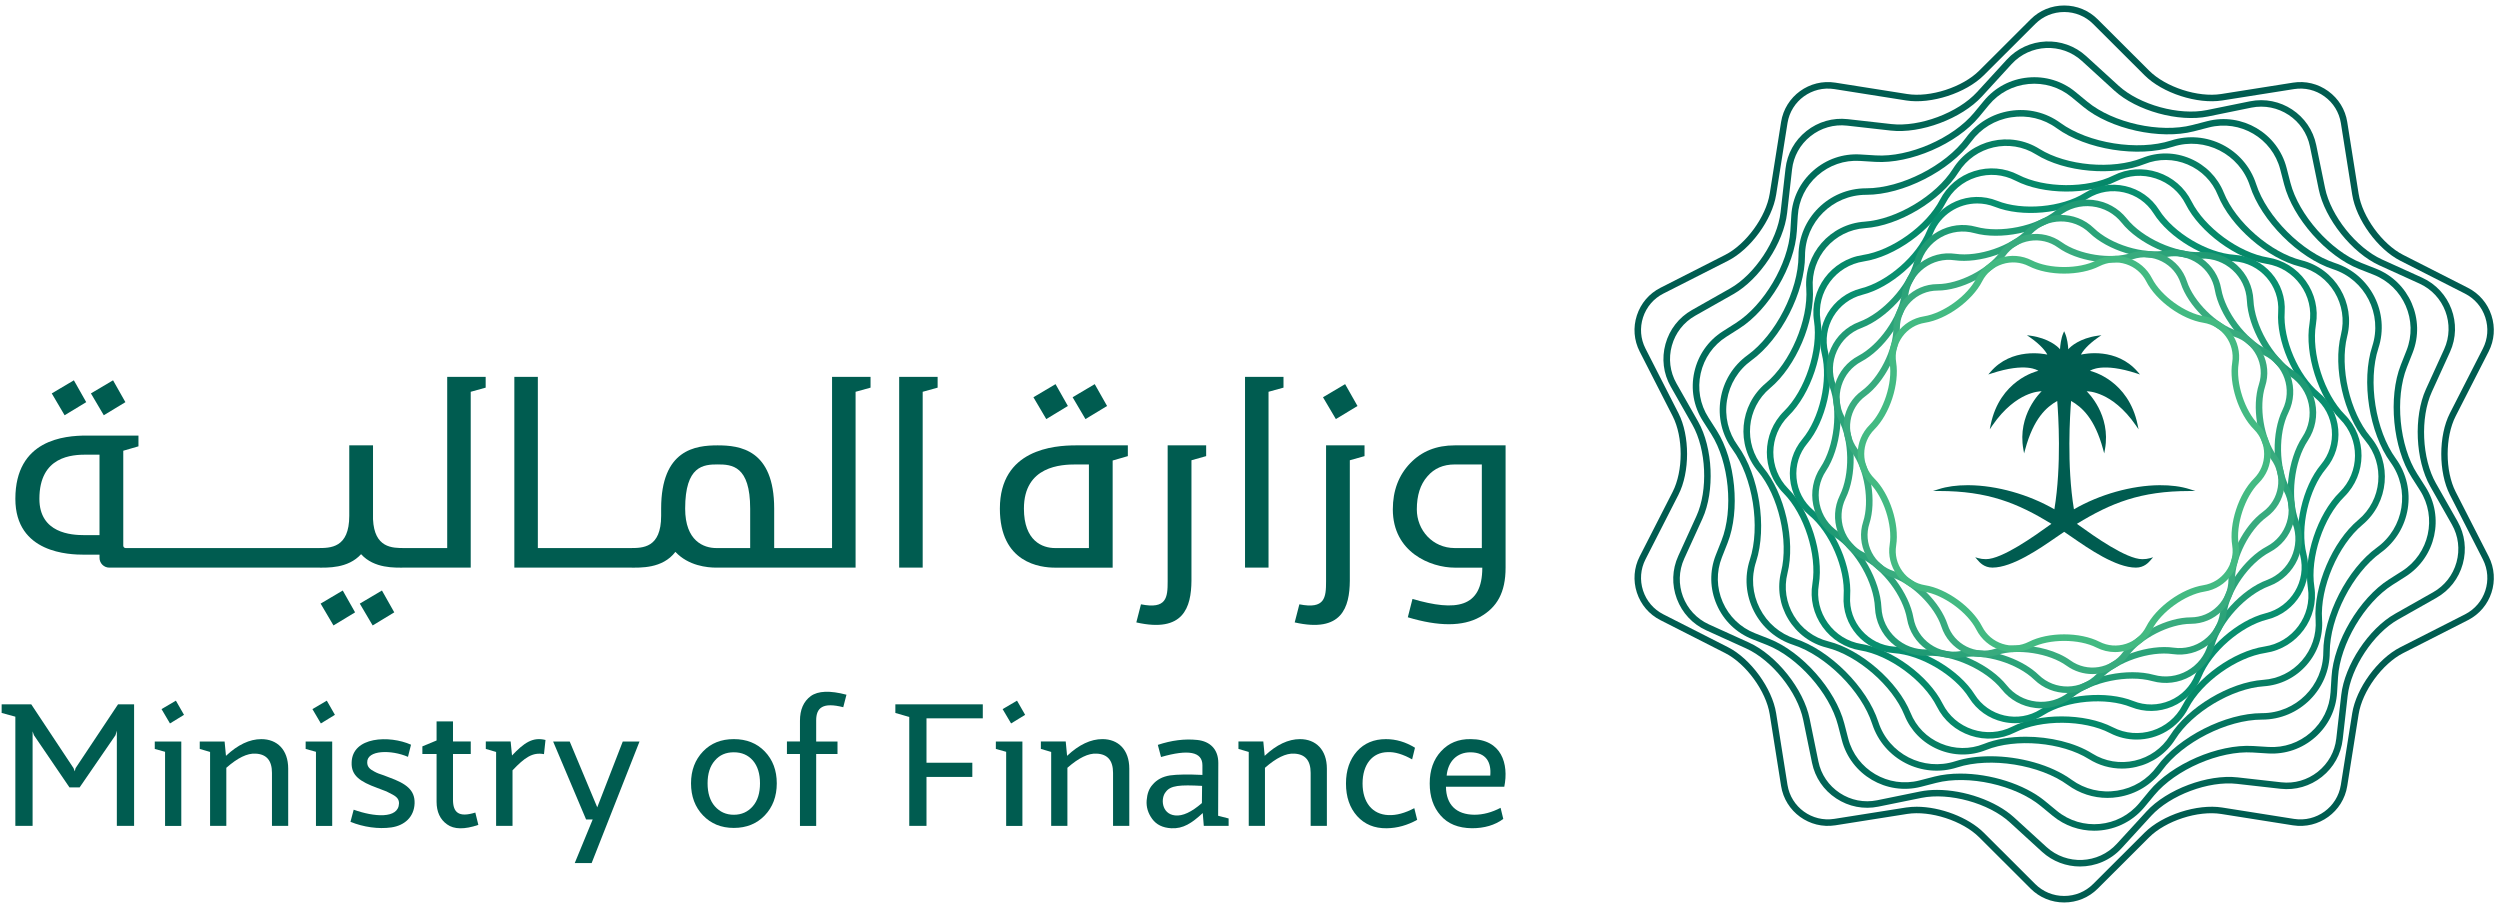 <svg width="201" height="73" viewBox="0 0 201 73" fill="none" xmlns="http://www.w3.org/2000/svg">
<path d="M0.133 56.63H2.514L5.913 61.759L6.009 62.016L6.076 61.759L9.489 56.63H10.781V66.402H9.394V58.747L9.284 59.113L6.401 63.308H5.586L2.731 59.113L2.621 58.802V66.402H1.234V57.62L0.132 57.321" fill="#005C50"/>
<path d="M14.794 57.473L13.666 58.165L12.987 57.012L14.142 56.333L14.794 57.473ZM14.576 59.617V66.404H13.271V60.445L12.443 60.215V59.617H14.576Z" fill="#005C50"/>
<path d="M23.171 61.8V66.402H21.866V62.139C21.866 61.149 21.432 60.633 20.548 60.592C19.881 60.551 19.105 60.931 18.196 61.731V66.4H16.89V60.456L16.059 60.213V59.617H18.058L18.168 60.77C19.121 59.874 20.071 59.426 21.01 59.426C22.275 59.426 23.171 60.268 23.171 61.8Z" fill="#005C50"/>
<path d="M26.927 57.473L25.798 58.165L25.119 57.012L26.275 56.333L26.927 57.473ZM26.709 59.617V66.404H25.403V60.445L24.574 60.215V59.617H26.709Z" fill="#005C50"/>
<path d="M31.467 66.524C30.42 66.673 29.209 66.496 28.178 66.075L28.436 65.099C30.054 65.682 32.039 65.859 32.08 64.596C32.08 64.311 31.97 64.108 31.577 63.891C31.373 63.781 31.21 63.701 31.073 63.632C30.923 63.579 30.678 63.484 30.326 63.347C28.952 62.845 28.231 62.357 28.272 61.312C28.313 59.209 31.318 59.099 33.046 59.874L32.801 60.85C31.454 60.266 29.496 60.293 29.524 61.298C29.524 61.651 29.728 61.841 30.095 62.032C30.366 62.18 30.476 62.208 30.871 62.343C31.062 62.412 31.197 62.465 31.293 62.506C32.639 62.994 33.373 63.51 33.333 64.596C33.29 65.696 32.514 66.374 31.467 66.524Z" fill="#005C50"/>
<path d="M38.459 66.321C37.344 66.701 36.501 66.687 35.944 66.28C35.386 65.886 35.101 65.275 35.101 64.46V60.62H33.959V60.008L35.101 59.534V57.999H36.421V59.615H37.849V60.62H36.421V64.297C36.421 65.316 36.871 65.749 38.216 65.33L38.459 66.321Z" fill="#005C50"/>
<path d="M41.165 60.742C42.13 59.725 42.823 59.235 43.858 59.493L43.736 60.633C42.811 60.457 42.173 60.917 41.207 61.934V66.4H39.887V60.457L39.058 60.213V59.615H41.056L41.165 60.742Z" fill="#005C50"/>
<path d="M50.071 59.617H51.418L47.569 69.389H46.21L47.652 65.887H47.122L44.471 59.617H45.804L48.019 64.909" fill="#005C50"/>
<path d="M58.999 65.507C59.624 65.507 60.128 65.275 60.521 64.828C60.916 64.379 61.104 63.756 61.104 62.981C61.104 62.207 60.915 61.596 60.535 61.149C60.14 60.701 59.637 60.484 58.997 60.484C58.358 60.484 57.855 60.701 57.475 61.149C57.08 61.596 56.89 62.207 56.89 62.981C56.89 63.756 57.08 64.379 57.475 64.828C57.87 65.275 58.373 65.507 58.999 65.507ZM58.999 66.565C57.978 66.565 57.163 66.225 56.524 65.56C55.884 64.894 55.558 64.027 55.558 62.981C55.558 61.936 55.886 61.082 56.524 60.415C57.163 59.752 57.978 59.425 58.999 59.425C60.018 59.425 60.847 59.752 61.487 60.415C62.127 61.08 62.453 61.934 62.453 62.981C62.453 64.028 62.125 64.894 61.487 65.56C60.849 66.225 60.02 66.565 58.999 66.565Z" fill="#005C50"/>
<path d="M67.797 56.86C66.151 56.44 65.621 56.901 65.621 57.919V59.617H67.335V60.622H65.621V66.404H64.317V60.62H63.269V59.615H64.317V57.946C64.317 57.063 64.602 56.398 65.187 55.965C65.772 55.544 66.725 55.503 68.056 55.855L67.797 56.86Z" fill="#005C50"/>
<path d="M79.017 57.756H74.49V61.326H78.175V62.467H74.49V66.402H73.104V57.647L71.987 57.321V56.63H79.017" fill="#005C50"/>
<path d="M82.421 57.473L81.292 58.165L80.611 57.012L81.768 56.333L82.421 57.473ZM82.201 59.617V66.404H80.895V60.445L80.066 60.215V59.617H82.201Z" fill="#005C50"/>
<path d="M90.795 61.8V66.402H89.489V62.139C89.489 61.149 89.055 60.632 88.171 60.592C87.506 60.551 86.73 60.931 85.819 61.731V66.4H84.515V60.456L83.686 60.211V59.615H85.684L85.794 60.769C86.746 59.872 87.697 59.424 88.635 59.424C89.898 59.426 90.795 60.268 90.795 61.8Z" fill="#005C50"/>
<path d="M96.633 64.568L96.647 63.185C94.868 63.091 94.108 63.144 93.727 63.673C93.305 64.163 93.373 65.438 94.473 65.56C95.083 65.629 95.804 65.289 96.633 64.568ZM92.639 65.845C92.299 65.383 92.15 64.881 92.191 64.352C92.231 63.823 92.38 63.402 92.665 63.091C93.006 62.684 93.467 62.44 94.066 62.343C94.663 62.261 95.533 62.249 96.674 62.304V61.529C96.674 60.443 95.559 60.226 93.347 60.864L93.089 59.888C94.188 59.522 95.248 59.385 96.266 59.493C97.285 59.601 97.952 60.24 97.952 61.338L97.938 65.588L98.781 65.804V66.4H96.784L96.702 65.369C95.818 66.183 95.127 66.645 94.163 66.591C93.481 66.551 92.979 66.307 92.639 65.845Z" fill="#005C50"/>
<path d="M106.681 61.8V66.402H105.376V62.139C105.376 61.149 104.942 60.633 104.056 60.592C103.39 60.551 102.616 60.931 101.703 61.731V66.4H100.399V60.456L99.571 60.212V59.615H101.57L101.68 60.769C102.631 59.872 103.583 59.425 104.521 59.425C105.783 59.426 106.681 60.268 106.681 61.8Z" fill="#005C50"/>
<path d="M109.115 65.615C108.517 64.948 108.217 64.08 108.217 62.994C108.217 61.922 108.517 61.066 109.101 60.403C109.686 59.752 110.461 59.426 111.426 59.426C112.241 59.426 113.017 59.656 113.765 60.118L113.535 61.055C112.787 60.634 112.133 60.445 111.577 60.471C110.324 60.486 109.55 61.476 109.55 62.995C109.55 64.502 110.324 65.48 111.63 65.534C112.27 65.562 112.963 65.371 113.709 64.977L113.941 65.914C113.165 66.347 112.35 66.579 111.494 66.593C110.503 66.606 109.716 66.278 109.115 65.615Z" fill="#005C50"/>
<path d="M119.818 62.358C119.912 61.287 119.491 60.498 118.227 60.485C117.139 60.485 116.418 61.218 116.311 62.358H119.818ZM115.821 65.56C115.236 64.894 114.949 64.041 114.949 62.994C114.949 61.922 115.248 61.066 115.86 60.403C116.473 59.736 117.26 59.41 118.24 59.425C120.742 59.425 121.314 61.42 120.945 63.252H116.255C116.269 64.704 117.084 65.491 118.539 65.505C119.246 65.505 119.953 65.314 120.646 64.948L120.864 65.843C120.183 66.346 119.34 66.59 118.348 66.59C117.249 66.579 116.405 66.239 115.821 65.56Z" fill="#005C50"/>
<path d="M103.193 30.3V31.166L101.99 31.499V45.635H100.1V30.299" fill="#005C50"/>
<path d="M109.142 32.641L107.404 33.694L106.369 31.939L108.148 30.885" fill="#005C50"/>
<path d="M106.615 35.807V46.739C106.615 48.036 106.537 49 104.469 48.587L104.094 50.042C107.896 50.907 108.507 48.823 108.526 46.699V37.005L109.708 36.672V35.807H106.615Z" fill="#005C50"/>
<path d="M93.88 35.807V46.739C93.88 48.036 93.802 49 91.734 48.587L91.36 50.042C95.163 50.907 95.773 48.823 95.793 46.699V37.005L96.975 36.672V35.807H93.88Z" fill="#005C50"/>
<path d="M89.008 32.641L87.271 33.694L86.238 31.939L88.016 30.885" fill="#005C50"/>
<path d="M85.857 32.641L84.12 33.694L83.087 31.939L84.865 30.885" fill="#005C50"/>
<path d="M84.825 44.064C83.811 44.064 82.323 43.498 82.323 40.894C82.323 37.442 85.366 37.342 86.508 37.342H87.549V44.066H84.825V44.064ZM86.506 35.807C84.733 35.807 80.39 36.131 80.39 40.894C80.39 45.282 83.654 45.639 84.825 45.639H89.458V37.026L90.679 36.672V35.807H86.506Z" fill="#005C50"/>
<path d="M119.139 44.064H116.967C115.173 44.064 113.913 42.618 113.913 40.958C113.913 39.838 114.187 38.954 114.759 38.304C115.311 37.655 116.04 37.342 116.967 37.342H119.139V44.064ZM121.049 35.807H116.967C115.49 35.807 114.308 36.278 113.381 37.242C112.455 38.206 111.983 39.445 111.983 40.958C111.983 44.402 115.018 45.639 116.967 45.639H119.177C119.177 48.882 117.05 49.176 113.563 48.155L113.188 49.629C115.672 50.377 117.601 50.377 118.981 49.61C120.359 48.842 121.049 47.643 121.049 45.639V35.807Z" fill="#005C50"/>
<path d="M28.927 48.53L29.962 50.286L31.699 49.233L30.708 47.477" fill="#005C50"/>
<path d="M25.778 48.53L26.812 50.286L28.549 49.233L27.557 47.477" fill="#005C50"/>
<path d="M10.082 32.333L9.089 30.577L7.31 31.63L8.345 33.386" fill="#005C50"/>
<path d="M6.932 32.333L5.94 30.577L4.161 31.63L5.195 33.386" fill="#005C50"/>
<path d="M72.293 30.3V45.637H74.184V31.5L75.385 31.167V30.302" fill="#005C50"/>
<path d="M60.313 44.064H57.591C56.577 44.064 55.087 43.496 55.087 40.892C55.087 37.442 56.56 37.34 57.701 37.34C58.842 37.34 60.314 37.442 60.314 40.892V44.064H60.313ZM66.897 30.3V44.064H62.244V40.892C62.244 36.131 59.472 35.807 57.699 35.807C55.926 35.807 53.156 36.131 53.156 40.892V41.471C53.156 44.075 51.667 44.064 50.653 44.064H43.243V30.3H41.353V45.637H50.653C51.458 45.637 53.26 45.74 54.301 44.371C55.359 45.498 56.87 45.637 57.591 45.637H68.789V31.5L69.992 31.167V30.302H66.897V30.3Z" fill="#005C50"/>
<path d="M8 43.024H6.769C5.755 43.024 3.167 42.881 3.167 40.107C3.167 36.655 5.818 36.553 6.959 36.553H8V43.024ZM35.955 30.3V44.064H32.516C31.539 44.064 30.098 44.066 29.99 41.748V35.807H28.081V41.471C28.081 44.075 26.56 44.064 25.546 44.064H10.101C9.996 44.064 9.911 43.98 9.911 43.875V36.239L11.132 35.885V35.02H6.959C5.186 35.02 1.235 35.344 1.235 40.107C1.235 44.495 5.6 44.596 6.771 44.596H8.001V44.851C8.001 45.285 8.354 45.637 8.788 45.637H25.547C26.314 45.637 27.974 45.723 29.031 44.556C30.089 45.723 31.749 45.637 32.516 45.637H37.846V31.5L39.048 31.167V30.302H35.955V30.3Z" fill="#005C50"/>
<path d="M154.102 64.862C155.99 64.862 158.255 65.709 159.499 66.951L163.634 71.078C164.252 71.694 165.078 72.035 165.959 72.035C166.84 72.035 167.666 71.696 168.284 71.078L172.42 66.951C173.856 65.516 176.657 64.609 178.664 64.925L184.439 65.839C186.233 66.122 187.919 64.897 188.203 63.111L189.117 57.346C189.435 55.343 191.166 52.965 192.977 52.043L198.186 49.394C199.803 48.572 200.447 46.592 199.624 44.978L196.97 39.778C196.048 37.971 196.048 35.031 196.97 33.225L199.624 28.025C200.021 27.247 200.091 26.357 199.818 25.521C199.547 24.686 198.967 24.006 198.188 23.609L192.978 20.96C191.168 20.038 189.437 17.661 189.119 15.657L188.205 9.892C188.068 9.03 187.6 8.269 186.886 7.753C186.175 7.235 185.306 7.027 184.441 7.163L178.665 8.077C176.66 8.394 173.857 7.485 172.421 6.05L168.286 1.924C167.668 1.307 166.84 0.966 165.961 0.966C165.08 0.966 164.253 1.307 163.636 1.924L159.5 6.05C158.064 7.485 155.263 8.394 153.256 8.077L147.48 7.163C145.687 6.88 144 8.103 143.716 9.892L142.802 15.657C142.484 17.66 140.753 20.038 138.943 20.96L133.732 23.606C132.952 24.002 132.372 24.683 132.101 25.518C131.83 26.355 131.897 27.244 132.296 28.022L134.948 33.222C135.872 35.029 135.872 37.969 134.948 39.775L132.296 44.975C131.899 45.753 131.83 46.643 132.101 47.479C132.372 48.316 132.952 48.993 133.732 49.391L138.941 52.04C140.752 52.962 142.483 55.339 142.801 57.343L143.715 63.108C143.999 64.895 145.687 66.122 147.479 65.836L153.254 64.922C153.526 64.883 153.809 64.862 154.102 64.862ZM165.961 72.558C164.938 72.558 163.982 72.164 163.264 71.449L159.129 67.321C157.796 65.99 155.197 65.147 153.337 65.441L147.562 66.355C145.485 66.684 143.528 65.264 143.199 63.191L142.285 57.426C141.99 55.569 140.383 53.362 138.704 52.508L133.495 49.859C132.592 49.4 131.919 48.612 131.604 47.643C131.289 46.673 131.368 45.643 131.828 44.74L134.483 39.54C135.339 37.863 135.339 35.137 134.483 33.461L131.828 28.261C131.368 27.358 131.288 26.327 131.604 25.358C131.919 24.388 132.592 23.601 133.495 23.141L138.704 20.492C140.383 19.637 141.989 17.431 142.285 15.574L143.199 9.809C143.528 7.736 145.485 6.316 147.562 6.645L153.337 7.559C155.2 7.854 157.796 7.009 159.129 5.679L163.263 1.553C163.981 0.836 164.937 0.442 165.959 0.442C166.981 0.442 167.937 0.836 168.655 1.553L172.79 5.679C174.122 7.009 176.721 7.853 178.581 7.559L184.356 6.645C185.359 6.485 186.364 6.729 187.192 7.329C188.018 7.928 188.561 8.809 188.719 9.809L189.633 15.574C189.928 17.431 191.535 19.637 193.214 20.492L198.423 23.141C199.326 23.601 199.999 24.388 200.314 25.358C200.629 26.329 200.549 27.358 200.09 28.261L197.434 33.461C196.578 35.137 196.578 37.863 197.434 39.54L200.09 44.74C201.043 46.61 200.297 48.907 198.423 49.86L193.214 52.51C191.535 53.364 189.928 55.57 189.633 57.428L188.719 63.193C188.39 65.266 186.432 66.685 184.356 66.357L178.581 65.443C176.718 65.147 174.121 65.992 172.79 67.322L168.655 71.449C167.939 72.164 166.981 72.558 165.961 72.558Z" fill="#005C50"/>
<path d="M155.736 63.507C157.915 63.507 160.461 64.377 161.93 65.718L164.537 68.098C166.164 69.583 168.699 69.471 170.187 67.846L172.572 65.244C174.207 63.46 177.497 62.229 179.905 62.501L183.415 62.897C184.469 63.016 185.515 62.715 186.353 62.049C187.192 61.382 187.719 60.434 187.838 59.379L188.235 55.876C188.506 53.472 190.443 50.546 192.552 49.353L195.626 47.615C196.551 47.091 197.219 46.235 197.503 45.205C197.788 44.174 197.657 43.097 197.133 42.174L195.391 39.105C194.197 37.002 194.04 33.499 195.043 31.295L196.506 28.086C197.42 26.081 196.529 23.711 194.521 22.799L191.306 21.338C189.1 20.337 186.91 17.594 186.425 15.225L185.718 11.768C185.276 9.613 183.163 8.216 181 8.656L177.538 9.363C175.165 9.847 171.777 8.912 169.99 7.28L167.384 4.9C165.757 3.415 163.222 3.528 161.734 5.152L159.35 7.754C157.713 9.54 154.424 10.77 152.016 10.498L148.506 10.102C147.448 9.981 146.405 10.283 145.566 10.95C144.729 11.616 144.201 12.565 144.082 13.619L143.685 17.123C143.414 19.526 141.478 22.453 139.369 23.645L136.295 25.384C135.368 25.908 134.702 26.764 134.417 27.793C134.131 28.823 134.263 29.901 134.787 30.824L136.528 33.893C137.723 35.996 137.88 39.5 136.876 41.703L135.414 44.912C134.5 46.917 135.39 49.288 137.397 50.2L140.614 51.66C142.82 52.661 145.01 55.404 145.493 57.774L146.2 61.227C146.413 62.268 147.023 63.164 147.918 63.756C148.811 64.346 149.879 64.552 150.92 64.341L154.38 63.634C154.805 63.548 155.263 63.507 155.736 63.507ZM167.234 69.666C166.142 69.666 165.048 69.275 164.181 68.485L161.576 66.105C159.895 64.571 156.717 63.695 154.485 64.149L151.023 64.854C149.845 65.094 148.639 64.861 147.628 64.192C146.617 63.526 145.927 62.51 145.687 61.334L144.978 57.877C144.522 55.652 142.467 53.076 140.394 52.136L137.177 50.676C136.083 50.178 135.246 49.281 134.82 48.148C134.395 47.017 134.434 45.79 134.933 44.697L136.395 41.487C137.337 39.418 137.192 36.128 136.069 34.151L134.326 31.083C133.732 30.037 133.584 28.82 133.906 27.654C134.229 26.49 134.983 25.521 136.03 24.928L139.104 23.188C141.084 22.069 142.903 19.32 143.158 17.062L143.555 13.558C143.69 12.364 144.285 11.292 145.234 10.538C146.182 9.784 147.36 9.446 148.557 9.579L152.068 9.975C154.333 10.228 157.418 9.075 158.956 7.399L161.341 4.797C163.024 2.961 165.892 2.833 167.731 4.514L170.338 6.894C172.018 8.427 175.199 9.304 177.428 8.85L180.888 8.146C183.331 7.646 185.726 9.225 186.226 11.665L186.935 15.121C187.39 17.347 189.446 19.924 191.517 20.863L194.734 22.323C197.004 23.354 198.011 26.036 196.979 28.302L195.517 31.511C194.574 33.58 194.72 36.871 195.844 38.847L197.586 41.916C198.18 42.959 198.329 44.178 198.006 45.344C197.685 46.508 196.929 47.477 195.882 48.07L192.808 49.809C190.828 50.929 189.009 53.677 188.753 55.935L188.355 59.439C188.22 60.633 187.625 61.705 186.678 62.459C185.729 63.213 184.547 63.551 183.353 63.418L179.843 63.022C177.582 62.765 174.49 63.922 172.954 65.598L170.573 68.2C169.682 69.173 168.46 69.666 167.234 69.666Z" fill="#026455"/>
<path d="M157.611 62.196C160.022 62.196 162.751 63.035 164.416 64.404L165.377 65.195C167.382 66.843 170.356 66.558 172.007 64.559L172.8 63.598C174.591 61.431 178.328 59.808 181.144 59.978L182.389 60.055C183.638 60.132 184.847 59.714 185.792 58.88C186.737 58.046 187.3 56.899 187.377 55.652L187.454 54.409C187.626 51.604 189.697 48.095 192.072 46.585L193.124 45.917C195.314 44.524 195.962 41.612 194.567 39.426L193.897 38.376C192.384 36.007 191.994 31.953 193.025 29.338L193.483 28.181C194.436 25.77 193.245 23.035 190.829 22.085L189.669 21.628C187.051 20.598 184.347 17.547 183.643 14.827L183.331 13.622C182.68 11.114 180.108 9.599 177.593 10.247L176.386 10.559C173.66 11.263 169.678 10.38 167.505 8.593L166.544 7.801C165.576 7.006 164.352 6.634 163.096 6.754C161.841 6.875 160.709 7.473 159.912 8.437L159.121 9.396C157.33 11.563 153.591 13.186 150.777 13.015L149.533 12.938C148.286 12.86 147.074 13.28 146.129 14.114C145.184 14.948 144.621 16.095 144.544 17.342L144.467 18.584C144.296 21.389 142.224 24.898 139.85 26.407L138.798 27.077C137.742 27.748 137.01 28.795 136.735 30.025C136.463 31.255 136.682 32.513 137.356 33.568L138.026 34.617C139.538 36.987 139.929 41.041 138.897 43.656L138.441 44.812C137.982 45.977 138.005 47.253 138.508 48.408C139.012 49.563 139.93 50.45 141.095 50.91L142.255 51.366C144.873 52.395 147.578 55.447 148.282 58.168L148.594 59.373C149.244 61.883 151.818 63.396 154.331 62.747L155.538 62.435C156.172 62.274 156.877 62.196 157.611 62.196ZM168.37 66.79C167.197 66.79 166.019 66.4 165.045 65.599L164.084 64.808C162.027 63.114 158.251 62.277 155.669 62.944L154.461 63.255C151.666 63.977 148.807 62.293 148.084 59.504L147.772 58.299C147.104 55.722 144.543 52.83 142.059 51.854L140.901 51.397C139.606 50.888 138.584 49.901 138.026 48.618C137.466 47.335 137.441 45.916 137.95 44.623L138.408 43.465C139.385 40.988 139.015 37.145 137.582 34.899L136.913 33.849C136.165 32.677 135.92 31.278 136.223 29.912C136.527 28.548 137.34 27.383 138.515 26.637L139.567 25.967C141.816 24.537 143.781 21.21 143.944 18.553L144.02 17.312C144.105 15.924 144.731 14.65 145.781 13.724C146.83 12.798 148.173 12.335 149.564 12.418L150.809 12.494C153.475 12.663 157.018 11.119 158.715 9.062L159.508 8.103C160.394 7.031 161.649 6.366 163.046 6.233C164.441 6.099 165.802 6.512 166.876 7.398L167.837 8.189C169.896 9.884 173.672 10.72 176.254 10.053L177.461 9.742C180.256 9.02 183.116 10.702 183.839 13.491L184.151 14.696C184.819 17.273 187.38 20.165 189.862 21.141L191.022 21.598C193.706 22.654 195.031 25.695 193.972 28.374L193.515 29.53C192.536 32.009 192.906 35.851 194.341 38.096L195.01 39.146C196.561 41.576 195.841 44.811 193.408 46.358L192.356 47.026C190.106 48.457 188.144 51.783 187.979 54.441L187.902 55.683C187.818 57.071 187.192 58.346 186.142 59.273C185.091 60.199 183.745 60.661 182.359 60.578L181.116 60.501C178.457 60.332 174.906 61.877 173.21 63.931L172.416 64.89C171.379 66.144 169.88 66.79 168.37 66.79Z" fill="#006C5A"/>
<path d="M160.031 60.802C162.366 60.802 164.907 61.49 166.561 62.694C167.618 63.46 168.916 63.773 170.217 63.568C171.52 63.365 172.659 62.672 173.429 61.615C175.152 59.256 178.932 57.337 181.862 57.337H181.876C184.585 57.337 186.789 55.139 186.792 52.436C186.795 49.513 188.728 45.737 191.102 44.024C193.297 42.435 193.789 39.361 192.198 37.17C190.48 34.802 189.821 30.615 190.73 27.836C191.571 25.263 190.16 22.487 187.582 21.647C184.797 20.739 181.799 17.738 180.898 14.956C180.062 12.382 177.284 10.964 174.705 11.796C171.918 12.696 167.726 12.028 165.357 10.307C164.3 9.537 163.001 9.227 161.7 9.432C160.398 9.635 159.259 10.329 158.487 11.385C156.764 13.745 152.985 15.663 150.056 15.663H150.04C147.333 15.663 145.129 17.86 145.124 20.564C145.121 23.487 143.188 27.261 140.816 28.978C139.756 29.743 139.06 30.881 138.852 32.178C138.643 33.478 138.952 34.774 139.719 35.832C141.437 38.199 142.097 42.387 141.188 45.166C140.782 46.405 140.887 47.735 141.482 48.907C142.078 50.08 143.092 50.948 144.336 51.353C147.12 52.261 150.119 55.262 151.02 58.043C151.854 60.618 154.634 62.036 157.213 61.202C158.055 60.93 159.023 60.802 160.031 60.802ZM169.436 64.152C168.295 64.152 167.188 63.795 166.252 63.114C164.004 61.479 160.021 60.844 157.374 61.698C154.518 62.62 151.445 61.052 150.523 58.202C149.667 55.561 146.819 52.71 144.174 51.848C142.798 51.4 141.677 50.438 141.017 49.142C140.357 47.845 140.241 46.374 140.689 45C141.553 42.36 140.927 38.384 139.294 36.135C138.444 34.965 138.102 33.53 138.333 32.093C138.562 30.655 139.335 29.399 140.507 28.551C142.76 26.923 144.596 23.338 144.599 20.561C144.602 17.569 147.043 15.139 150.039 15.139H150.055C152.836 15.139 156.424 13.316 158.062 11.075C158.914 9.908 160.177 9.141 161.616 8.914C163.057 8.687 164.493 9.033 165.663 9.884C167.911 11.519 171.894 12.155 174.541 11.299C177.395 10.379 180.468 11.947 181.392 14.794C182.247 17.436 185.094 20.287 187.741 21.149C190.592 22.079 192.155 25.15 191.224 27.995C190.36 30.635 190.987 34.611 192.619 36.86C194.38 39.285 193.834 42.687 191.404 44.445C189.152 46.075 187.316 49.658 187.313 52.436C187.308 55.426 184.867 57.858 181.871 57.858H181.856C179.074 57.858 175.483 59.68 173.848 61.922C172.995 63.089 171.733 63.858 170.294 64.083C170.01 64.13 169.723 64.152 169.436 64.152Z" fill="#04745F"/>
<path d="M162.868 59.232C164.797 59.232 166.813 59.703 168.221 60.584C169.24 61.221 170.452 61.423 171.634 61.154C172.815 60.883 173.816 60.172 174.456 59.155C175.895 56.863 179.267 54.844 181.972 54.658C183.172 54.575 184.271 54.029 185.068 53.117C185.864 52.204 186.256 51.042 186.175 49.845C185.988 47.144 187.528 43.534 189.608 41.797C191.521 40.199 191.773 37.346 190.174 35.438C188.432 33.362 187.553 29.537 188.211 26.912C188.818 24.498 187.343 22.041 184.924 21.437C182.293 20.78 179.328 18.201 178.316 15.691C177.866 14.577 177.005 13.704 175.889 13.228C174.774 12.754 173.547 12.74 172.431 13.189C169.916 14.2 166 13.852 163.702 12.418C161.588 11.097 158.791 11.737 157.468 13.846C156.028 16.14 152.657 18.159 149.951 18.343C147.463 18.515 145.579 20.673 145.75 23.158C145.936 25.859 144.397 29.469 142.316 31.206C140.404 32.804 140.151 35.657 141.75 37.566C143.492 39.641 144.372 43.465 143.713 46.091C143.42 47.255 143.603 48.468 144.226 49.505C144.848 50.543 145.834 51.275 147.001 51.566C149.631 52.225 152.596 54.802 153.609 57.312C154.059 58.426 154.919 59.299 156.035 59.773C157.15 60.248 158.378 60.262 159.494 59.813C160.466 59.42 161.649 59.232 162.868 59.232ZM170.603 61.794C169.667 61.794 168.751 61.532 167.942 61.028C165.768 59.669 162.063 59.342 159.687 60.298C158.44 60.798 157.07 60.783 155.827 60.254C154.582 59.725 153.621 58.748 153.12 57.506C152.16 55.132 149.359 52.694 146.871 52.071C145.568 51.746 144.469 50.929 143.773 49.773C143.077 48.615 142.875 47.261 143.202 45.961C143.825 43.477 142.994 39.86 141.346 37.899C139.56 35.769 139.843 32.585 141.976 30.802C143.942 29.159 145.399 25.745 145.223 23.191C145.032 20.42 147.136 18.012 149.912 17.821C152.47 17.644 155.659 15.736 157.02 13.568C158.498 11.214 161.618 10.499 163.976 11.973C166.149 13.331 169.853 13.658 172.231 12.702C173.476 12.201 174.846 12.216 176.091 12.746C177.334 13.273 178.295 14.25 178.797 15.494C179.755 17.868 182.558 20.306 185.046 20.928C187.745 21.603 189.392 24.345 188.714 27.039C188.092 29.523 188.923 33.139 190.57 35.101C192.356 37.231 192.074 40.414 189.94 42.197C187.974 43.84 186.518 47.255 186.694 49.809C186.786 51.147 186.349 52.442 185.46 53.459C184.572 54.477 183.345 55.088 182.006 55.179C179.448 55.356 176.257 57.264 174.897 59.432C174.183 60.568 173.065 61.36 171.747 61.662C171.369 61.75 170.985 61.794 170.603 61.794Z" fill="#077D63"/>
<path d="M165.755 57.597C167.248 57.597 168.743 57.891 169.877 58.475C171.91 59.525 174.425 58.728 175.478 56.697C176.63 54.472 179.587 52.355 182.069 51.979C184.334 51.635 185.897 49.516 185.552 47.255C185.174 44.778 186.32 41.332 188.108 39.57C189.738 37.963 189.755 35.331 188.144 33.705C186.38 31.923 185.278 28.462 185.686 25.991C185.866 24.902 185.607 23.805 184.958 22.902C184.309 21.997 183.351 21.403 182.26 21.221C179.785 20.814 176.855 18.661 175.729 16.422C175.234 15.436 174.379 14.699 173.323 14.35C172.263 13.998 171.139 14.079 170.151 14.574C167.909 15.697 164.271 15.675 162.041 14.524C161.06 14.017 159.934 13.921 158.875 14.259C157.813 14.596 156.948 15.322 156.441 16.301C155.288 18.525 152.331 20.642 149.851 21.019C147.585 21.363 146.022 23.482 146.366 25.743C146.744 28.219 145.598 31.666 143.81 33.427C142.18 35.035 142.164 37.666 143.774 39.295C145.538 41.077 146.64 44.537 146.233 47.009C146.052 48.098 146.311 49.194 146.96 50.098C147.609 51.001 148.567 51.597 149.658 51.777C152.133 52.184 155.063 54.337 156.189 56.577C156.684 57.562 157.539 58.298 158.597 58.648C159.654 58.997 160.779 58.919 161.769 58.425C162.869 57.872 164.311 57.597 165.755 57.597ZM171.78 59.461C171.057 59.461 170.322 59.293 169.637 58.939C167.539 57.855 164.114 57.835 162.002 58.891C160.891 59.448 159.621 59.539 158.432 59.144C157.243 58.75 156.28 57.921 155.722 56.81C154.662 54.702 151.905 52.675 149.573 52.292C148.344 52.09 147.266 51.419 146.535 50.402C145.805 49.385 145.513 48.148 145.717 46.923C146.101 44.596 145.061 41.338 143.401 39.661C141.589 37.828 141.608 34.866 143.442 33.054C145.124 31.397 146.203 28.152 145.847 25.822C145.458 23.274 147.219 20.889 149.771 20.501C152.105 20.148 154.889 18.154 155.976 16.06C156.548 14.956 157.52 14.14 158.715 13.76C159.909 13.381 161.176 13.486 162.283 14.057C164.38 15.142 167.806 15.162 169.917 14.106C171.031 13.549 172.299 13.46 173.487 13.852C174.677 14.247 175.64 15.075 176.198 16.186C177.258 18.293 180.015 20.32 182.346 20.703C183.575 20.905 184.654 21.576 185.385 22.593C186.115 23.611 186.405 24.845 186.203 26.072C185.819 28.399 186.858 31.657 188.518 33.334C190.332 35.167 190.312 38.13 188.478 39.941C186.797 41.598 185.717 44.842 186.073 47.174C186.462 49.721 184.701 52.106 182.149 52.494C179.814 52.848 177.029 54.84 175.944 56.933C175.113 58.54 173.475 59.461 171.78 59.461Z" fill="#058869"/>
<path d="M158.972 16.359C157.454 16.359 156.015 17.267 155.416 18.755C154.551 20.91 152.011 23.127 149.755 23.695C147.711 24.21 146.466 26.288 146.982 28.33C147.551 30.583 146.8 33.865 145.311 35.649C144.659 36.428 144.35 37.419 144.442 38.437C144.533 39.456 145.014 40.374 145.795 41.025C147.581 42.514 148.909 45.609 148.752 47.926C148.611 50.026 150.207 51.849 152.311 51.99C154.632 52.147 157.528 53.873 158.766 55.84C159.307 56.699 160.157 57.296 161.154 57.525C162.154 57.752 163.178 57.58 164.039 57.04C166.009 55.803 169.369 55.502 171.529 56.365C172.473 56.742 173.511 56.73 174.453 56.328C175.395 55.926 176.122 55.185 176.5 54.242C177.366 52.086 179.907 49.87 182.163 49.302C184.207 48.787 185.452 46.709 184.936 44.667C184.367 42.415 185.116 39.132 186.607 37.348C187.259 36.569 187.567 35.578 187.476 34.56C187.383 33.541 186.904 32.622 186.121 31.971C184.336 30.485 183.009 27.388 183.165 25.071C183.306 22.971 181.71 21.148 179.606 21.007C177.284 20.85 174.389 19.124 173.15 17.157C172.028 15.375 169.662 14.837 167.876 15.957C165.907 17.193 162.549 17.495 160.387 16.631C159.925 16.447 159.444 16.359 158.972 16.359ZM162.021 58.146C161.695 58.146 161.366 58.11 161.038 58.035C159.903 57.777 158.939 57.096 158.323 56.118C157.163 54.276 154.449 52.66 152.274 52.513C149.882 52.352 148.067 50.278 148.228 47.892C148.374 45.72 147.132 42.82 145.458 41.426C144.569 40.686 144.024 39.641 143.919 38.483C143.814 37.325 144.165 36.2 144.905 35.312C146.302 33.643 147.004 30.568 146.471 28.457C145.886 26.136 147.299 23.772 149.625 23.186C151.738 22.654 154.118 20.578 154.929 18.559C155.821 16.337 158.357 15.256 160.583 16.146C162.606 16.956 165.754 16.674 167.599 15.514C168.577 14.899 169.742 14.704 170.878 14.962C172.013 15.22 172.979 15.901 173.594 16.879C174.754 18.721 177.468 20.337 179.642 20.484C182.034 20.645 183.85 22.719 183.688 25.105C183.542 27.275 184.784 30.177 186.457 31.571C187.346 32.311 187.893 33.356 187.996 34.514C188.1 35.672 187.75 36.797 187.009 37.685C185.612 39.356 184.909 42.431 185.442 44.54C186.029 46.861 184.615 49.225 182.29 49.81C180.177 50.342 177.797 52.419 176.985 54.438C176.555 55.509 175.727 56.351 174.657 56.808C173.587 57.265 172.407 57.279 171.332 56.85C169.308 56.04 166.161 56.323 164.316 57.483C163.622 57.921 162.83 58.146 162.021 58.146Z" fill="#088F6F"/>
<path d="M155.192 52.203C157.326 52.203 160.036 53.469 161.341 55.101C161.928 55.835 162.769 56.298 163.711 56.404C164.653 56.511 165.576 56.246 166.312 55.661C168.008 54.311 171.085 53.683 173.177 54.259C174.083 54.509 175.038 54.389 175.861 53.923C176.685 53.456 177.278 52.7 177.527 51.794C178.106 49.709 180.225 47.393 182.255 46.632C184.082 45.948 185.01 43.909 184.325 42.088C183.564 40.06 183.916 36.943 185.11 35.137C186.184 33.513 185.734 31.319 184.107 30.245C182.298 29.053 180.746 26.324 180.648 24.163C180.562 22.218 178.9 20.706 176.956 20.794C174.791 20.886 171.929 19.592 170.576 17.901C169.99 17.167 169.149 16.703 168.206 16.597C167.262 16.491 166.34 16.755 165.605 17.34C163.908 18.689 160.829 19.318 158.738 18.742C157.832 18.494 156.879 18.613 156.054 19.079C155.23 19.545 154.639 20.301 154.388 21.207C153.811 23.293 151.69 25.609 149.66 26.369C148.778 26.7 148.079 27.355 147.687 28.217C147.295 29.08 147.261 30.037 147.592 30.915C148.352 32.943 148.001 36.06 146.805 37.866C146.287 38.65 146.107 39.59 146.297 40.518C146.486 41.445 147.024 42.24 147.81 42.758C149.619 43.95 151.169 46.679 151.268 48.842C151.356 50.785 153.01 52.298 154.96 52.211C155.037 52.203 155.114 52.203 155.192 52.203ZM164.118 56.949C163.963 56.949 163.808 56.94 163.651 56.922C162.57 56.8 161.604 56.268 160.931 55.426C159.671 53.849 156.996 52.641 154.985 52.729C152.735 52.832 150.846 51.093 150.746 48.861C150.655 46.845 149.21 44.301 147.523 43.19C146.621 42.595 146.005 41.683 145.787 40.619C145.569 39.554 145.776 38.473 146.372 37.573C147.485 35.89 147.814 32.984 147.104 31.095C146.725 30.086 146.762 28.984 147.214 27.997C147.664 27.008 148.468 26.255 149.481 25.877C151.373 25.168 153.35 23.008 153.889 21.065C154.176 20.026 154.855 19.157 155.802 18.622C156.749 18.085 157.843 17.949 158.884 18.235C160.833 18.772 163.703 18.187 165.283 16.929C166.128 16.256 167.19 15.952 168.27 16.075C169.352 16.197 170.317 16.727 170.991 17.569C172.25 19.146 174.936 20.354 176.938 20.267C179.187 20.163 181.076 21.902 181.177 24.135C181.266 26.15 182.712 28.695 184.398 29.806C186.267 31.037 186.784 33.557 185.551 35.423C184.436 37.106 184.108 40.013 184.819 41.902C185.606 43.994 184.539 46.336 182.443 47.12C180.551 47.829 178.574 49.989 178.037 51.932C177.75 52.971 177.071 53.84 176.124 54.375C175.177 54.912 174.083 55.049 173.042 54.761C171.09 54.223 168.223 54.81 166.643 56.068C165.915 56.644 165.034 56.949 164.118 56.949Z" fill="#1F9A74"/>
<path d="M158.595 52.269C160.463 52.269 162.681 53.073 163.919 54.27C165.222 55.53 167.307 55.495 168.566 54.197C169.98 52.741 172.761 51.788 174.774 52.073C175.636 52.195 176.503 51.971 177.207 51.444C177.911 50.917 178.366 50.15 178.49 49.286C178.775 47.28 180.467 44.875 182.26 43.927C183.033 43.518 183.6 42.83 183.859 41.989C184.118 41.149 184.035 40.262 183.626 39.492C182.674 37.7 182.627 34.763 183.52 32.943C184.317 31.317 183.641 29.349 182.012 28.554C180.189 27.662 178.421 25.313 178.071 23.316C177.921 22.457 177.441 21.706 176.72 21.201C175.999 20.695 175.125 20.5 174.268 20.65C172.269 21 169.453 20.137 167.995 18.727C166.694 17.469 164.609 17.502 163.349 18.8C161.936 20.256 159.15 21.209 157.141 20.924C156.278 20.802 155.413 21.024 154.708 21.553C154.004 22.08 153.549 22.847 153.425 23.711C153.14 25.718 151.448 28.122 149.655 29.07C148.884 29.479 148.314 30.166 148.056 31.006C147.797 31.846 147.88 32.733 148.289 33.505C149.241 35.295 149.288 38.232 148.394 40.054C147.598 41.678 148.274 43.648 149.903 44.443C151.726 45.333 153.494 47.682 153.844 49.679C153.996 50.538 154.474 51.289 155.195 51.794C155.916 52.3 156.788 52.495 157.647 52.345C157.948 52.295 158.268 52.269 158.595 52.269ZM166.205 55.716C165.249 55.716 164.294 55.361 163.554 54.647C162.201 53.34 159.593 52.539 157.736 52.862C156.738 53.037 155.728 52.81 154.893 52.223C154.057 51.64 153.5 50.766 153.326 49.77C153.002 47.918 151.362 45.74 149.671 44.914C147.783 43.992 146.999 41.709 147.923 39.825C148.75 38.137 148.706 35.412 147.825 33.751C147.35 32.857 147.255 31.827 147.554 30.854C147.854 29.881 148.514 29.084 149.409 28.61C151.072 27.729 152.643 25.499 152.906 23.639C153.047 22.637 153.577 21.747 154.392 21.135C155.208 20.523 156.208 20.263 157.214 20.406C159.077 20.672 161.66 19.788 162.971 18.437C164.432 16.93 166.851 16.893 168.359 18.351C169.712 19.658 172.325 20.459 174.177 20.135C175.176 19.961 176.185 20.187 177.021 20.772C177.856 21.359 178.413 22.229 178.587 23.227C178.911 25.078 180.551 27.257 182.243 28.083C184.129 29.005 184.913 31.288 183.989 33.172C183.161 34.86 183.205 37.584 184.086 39.246C184.561 40.141 184.659 41.169 184.358 42.143C184.058 43.116 183.4 43.914 182.503 44.387C180.84 45.268 179.27 47.498 179.006 49.358C178.864 50.359 178.335 51.25 177.519 51.862C176.704 52.474 175.704 52.732 174.697 52.591C172.837 52.325 170.251 53.209 168.941 54.559C168.198 55.329 167.202 55.716 166.205 55.716Z" fill="#2BA379"/>
<path d="M162.269 51.893C163.767 51.893 165.398 52.331 166.461 53.098C167.817 54.078 169.718 53.772 170.698 52.419C171.807 50.887 174.246 49.64 176.14 49.635C176.946 49.633 177.707 49.316 178.281 48.74C178.855 48.164 179.17 47.404 179.167 46.598C179.162 44.709 180.402 42.268 181.931 41.154C183.281 40.168 183.578 38.268 182.591 36.919C181.475 35.395 181.039 32.691 181.619 30.893C181.865 30.127 181.798 29.306 181.428 28.584C181.058 27.862 180.429 27.327 179.662 27.08C177.861 26.501 175.917 24.57 175.328 22.775C175.075 22.01 174.539 21.385 173.813 21.019C173.087 20.653 172.266 20.587 171.498 20.839C169.7 21.428 166.991 21.005 165.457 19.899C164.804 19.428 163.999 19.237 163.198 19.367C162.394 19.495 161.692 19.925 161.218 20.58C160.11 22.11 157.669 23.359 155.778 23.363C154.104 23.366 152.745 24.73 152.75 26.401C152.754 28.288 151.516 30.73 149.987 31.845C149.335 32.319 148.907 33.023 148.783 33.824C148.656 34.627 148.849 35.426 149.327 36.078C150.442 37.602 150.878 40.306 150.298 42.102C150.05 42.869 150.119 43.689 150.489 44.413C150.86 45.136 151.488 45.67 152.256 45.917C154.057 46.496 156.001 48.427 156.59 50.222C157.111 51.81 158.831 52.679 160.419 52.159C160.969 51.979 161.607 51.893 162.269 51.893ZM168.234 54.195C167.511 54.195 166.781 53.976 166.152 53.524C164.761 52.519 162.212 52.123 160.582 52.657C158.718 53.267 156.7 52.248 156.089 50.386C155.556 48.759 153.726 46.94 152.094 46.416C151.193 46.125 150.456 45.499 150.022 44.654C149.587 43.808 149.507 42.845 149.798 41.946C150.324 40.317 149.914 37.771 148.902 36.389C148.344 35.625 148.117 34.688 148.263 33.746C148.41 32.807 148.912 31.981 149.678 31.424C151.063 30.414 152.229 28.116 152.226 26.404C152.221 24.445 153.814 22.847 155.777 22.842C157.492 22.838 159.79 21.662 160.797 20.274C161.352 19.508 162.175 19.002 163.117 18.852C164.057 18.702 164.998 18.924 165.766 19.476C167.157 20.478 169.707 20.877 171.338 20.343C172.236 20.049 173.202 20.124 174.052 20.553C174.903 20.983 175.533 21.716 175.828 22.614C176.361 24.241 178.19 26.058 179.824 26.584C180.725 26.873 181.462 27.499 181.896 28.346C182.331 29.192 182.411 30.155 182.121 31.054C181.595 32.683 182.005 35.228 183.017 36.609C183.575 37.373 183.803 38.312 183.655 39.252C183.508 40.191 183.005 41.018 182.241 41.575C180.855 42.584 179.689 44.883 179.694 46.595C179.695 47.54 179.327 48.432 178.654 49.106C177.982 49.781 177.091 50.153 176.143 50.156C174.428 50.159 172.13 51.336 171.126 52.724C170.429 53.685 169.339 54.195 168.234 54.195Z" fill="#38AB7E"/>
<path d="M165.959 51.001C166.987 51.001 168.017 51.2 168.8 51.599C169.461 51.935 170.217 51.993 170.929 51.763C171.64 51.532 172.217 51.042 172.554 50.381C173.352 48.818 175.414 47.322 177.149 47.05C178.67 46.809 179.709 45.379 179.47 43.861C179.194 42.129 179.981 39.709 181.224 38.47C181.749 37.946 182.037 37.246 182.037 36.5C182.037 35.754 181.747 35.053 181.224 34.53C179.981 33.289 179.194 30.871 179.47 29.139C179.709 27.621 178.668 26.191 177.149 25.95C175.414 25.676 173.352 24.182 172.554 22.619C172.217 21.96 171.64 21.468 170.929 21.237C170.217 21.007 169.461 21.065 168.8 21.401C167.235 22.198 164.686 22.198 163.12 21.401C162.46 21.065 161.704 21.007 160.993 21.237C160.281 21.467 159.702 21.958 159.367 22.619C158.569 24.182 156.507 25.676 154.772 25.95C154.038 26.066 153.392 26.462 152.953 27.067C152.514 27.671 152.336 28.407 152.452 29.139C152.726 30.871 151.939 33.291 150.697 34.53C150.172 35.054 149.884 35.754 149.884 36.5C149.884 37.246 150.172 37.946 150.697 38.47C151.939 39.709 152.726 42.129 152.452 43.861C152.336 44.593 152.514 45.329 152.953 45.933C153.394 46.537 154.04 46.933 154.772 47.05C156.507 47.324 158.567 48.818 159.367 50.381C159.704 51.04 160.281 51.532 160.993 51.763C161.703 51.995 162.46 51.935 163.12 51.599C163.902 51.2 164.932 51.001 165.959 51.001ZM170.057 52.427C169.541 52.427 169.032 52.305 168.561 52.067C167.152 51.35 164.768 51.35 163.358 52.067C162.571 52.466 161.674 52.536 160.828 52.262C159.984 51.989 159.298 51.405 158.898 50.619C158.178 49.212 156.252 47.814 154.689 47.566C153.817 47.427 153.049 46.958 152.527 46.241C152.005 45.523 151.793 44.65 151.931 43.779C152.177 42.219 151.442 39.957 150.323 38.839C149.699 38.218 149.355 37.386 149.355 36.5C149.355 35.613 149.699 34.782 150.323 34.159C151.442 33.042 152.179 30.779 151.931 29.219C151.793 28.349 152.005 27.476 152.527 26.757C153.049 26.041 153.817 25.57 154.689 25.432C156.252 25.183 158.18 23.786 158.898 22.379C159.298 21.595 159.984 21.011 160.828 20.736C161.674 20.462 162.571 20.533 163.358 20.932C164.768 21.648 167.152 21.648 168.561 20.932C169.348 20.533 170.245 20.462 171.092 20.736C171.935 21.01 172.622 21.593 173.023 22.379C173.741 23.786 175.669 25.185 177.232 25.432C179.038 25.717 180.274 27.416 179.988 29.219C179.741 30.779 180.478 33.04 181.597 34.159C182.221 34.78 182.564 35.613 182.564 36.5C182.564 37.386 182.221 38.218 181.597 38.839C180.478 39.958 179.741 42.219 179.988 43.779C180.274 45.582 179.037 47.282 177.232 47.566C175.669 47.814 173.741 49.211 173.023 50.619C172.623 51.403 171.937 51.987 171.092 52.262C170.751 52.372 170.403 52.427 170.057 52.427Z" fill="#43BA82"/>
<path d="M176.507 39.476L176.046 39.329C175.356 39.108 174.537 39.004 173.631 39.01C171.382 39.027 168.817 39.748 166.744 40.947C166.157 37.397 166.431 33.292 166.516 32.237C167.375 32.724 168.417 33.63 169.091 36.132L169.179 36.455L169.239 36.126C169.742 33.339 167.837 31.525 167.768 31.46C167.845 31.453 168.353 31.469 169.074 31.801C169.742 32.109 170.745 32.777 171.73 34.211L171.94 34.517L171.865 34.153C171.131 30.58 168.201 29.853 168.033 29.814C168.079 29.779 169.019 29.111 171.799 30.025L172.056 30.109L171.88 29.904C170.173 27.911 167.591 28.444 167.312 28.51L167.317 28.501C167.423 28.271 167.837 27.721 168.692 27.131L168.953 26.95L168.638 26.994C167.235 27.192 166.467 27.853 166.29 28.086C166.273 27.779 166.213 27.214 166.026 26.789L165.957 26.632L165.888 26.789C165.702 27.213 165.642 27.778 165.625 28.086C165.451 27.854 164.681 27.192 163.277 26.994L162.963 26.95L163.223 27.131C164.07 27.717 164.485 28.26 164.603 28.51C164.341 28.451 161.734 27.919 160.035 29.904L159.859 30.109L160.116 30.025C162.905 29.108 163.839 29.781 163.883 29.814C163.709 29.853 160.784 30.583 160.05 34.151L159.977 34.516L160.187 34.209C161.171 32.777 162.175 32.109 162.842 31.799C163.54 31.477 164.039 31.458 164.142 31.458H164.148C164.071 31.53 162.176 33.344 162.678 36.124L162.737 36.453L162.825 36.131C163.501 33.629 164.54 32.724 165.401 32.236C165.487 33.294 165.76 37.4 165.172 40.947C163.101 39.75 160.533 39.027 158.285 39.01C158.252 39.01 158.219 39.01 158.186 39.01C157.315 39.01 156.535 39.116 155.872 39.329L155.413 39.476H155.896C159.823 39.476 162.198 40.443 164.934 42.114C164.873 42.158 164.802 42.208 164.725 42.263C163.603 43.069 160.972 44.956 159.674 44.956C159.442 44.956 159.24 44.93 159.052 44.875L158.807 44.803L158.997 45.023C159.154 45.207 159.517 45.635 160.188 45.635C161.798 45.635 164.002 44.105 165.321 43.193C165.569 43.021 165.787 42.869 165.959 42.759C166.13 42.87 166.349 43.021 166.597 43.194C167.914 44.106 170.118 45.637 171.728 45.637C172.399 45.637 172.763 45.208 172.918 45.025L173.109 44.804L172.865 44.876C172.678 44.931 172.473 44.958 172.242 44.958C170.946 44.958 168.314 43.071 167.191 42.265C167.114 42.21 167.044 42.16 166.983 42.116C169.72 40.443 172.097 39.478 176.022 39.478H176.507V39.476Z" fill="#005C50"/>
</svg>
